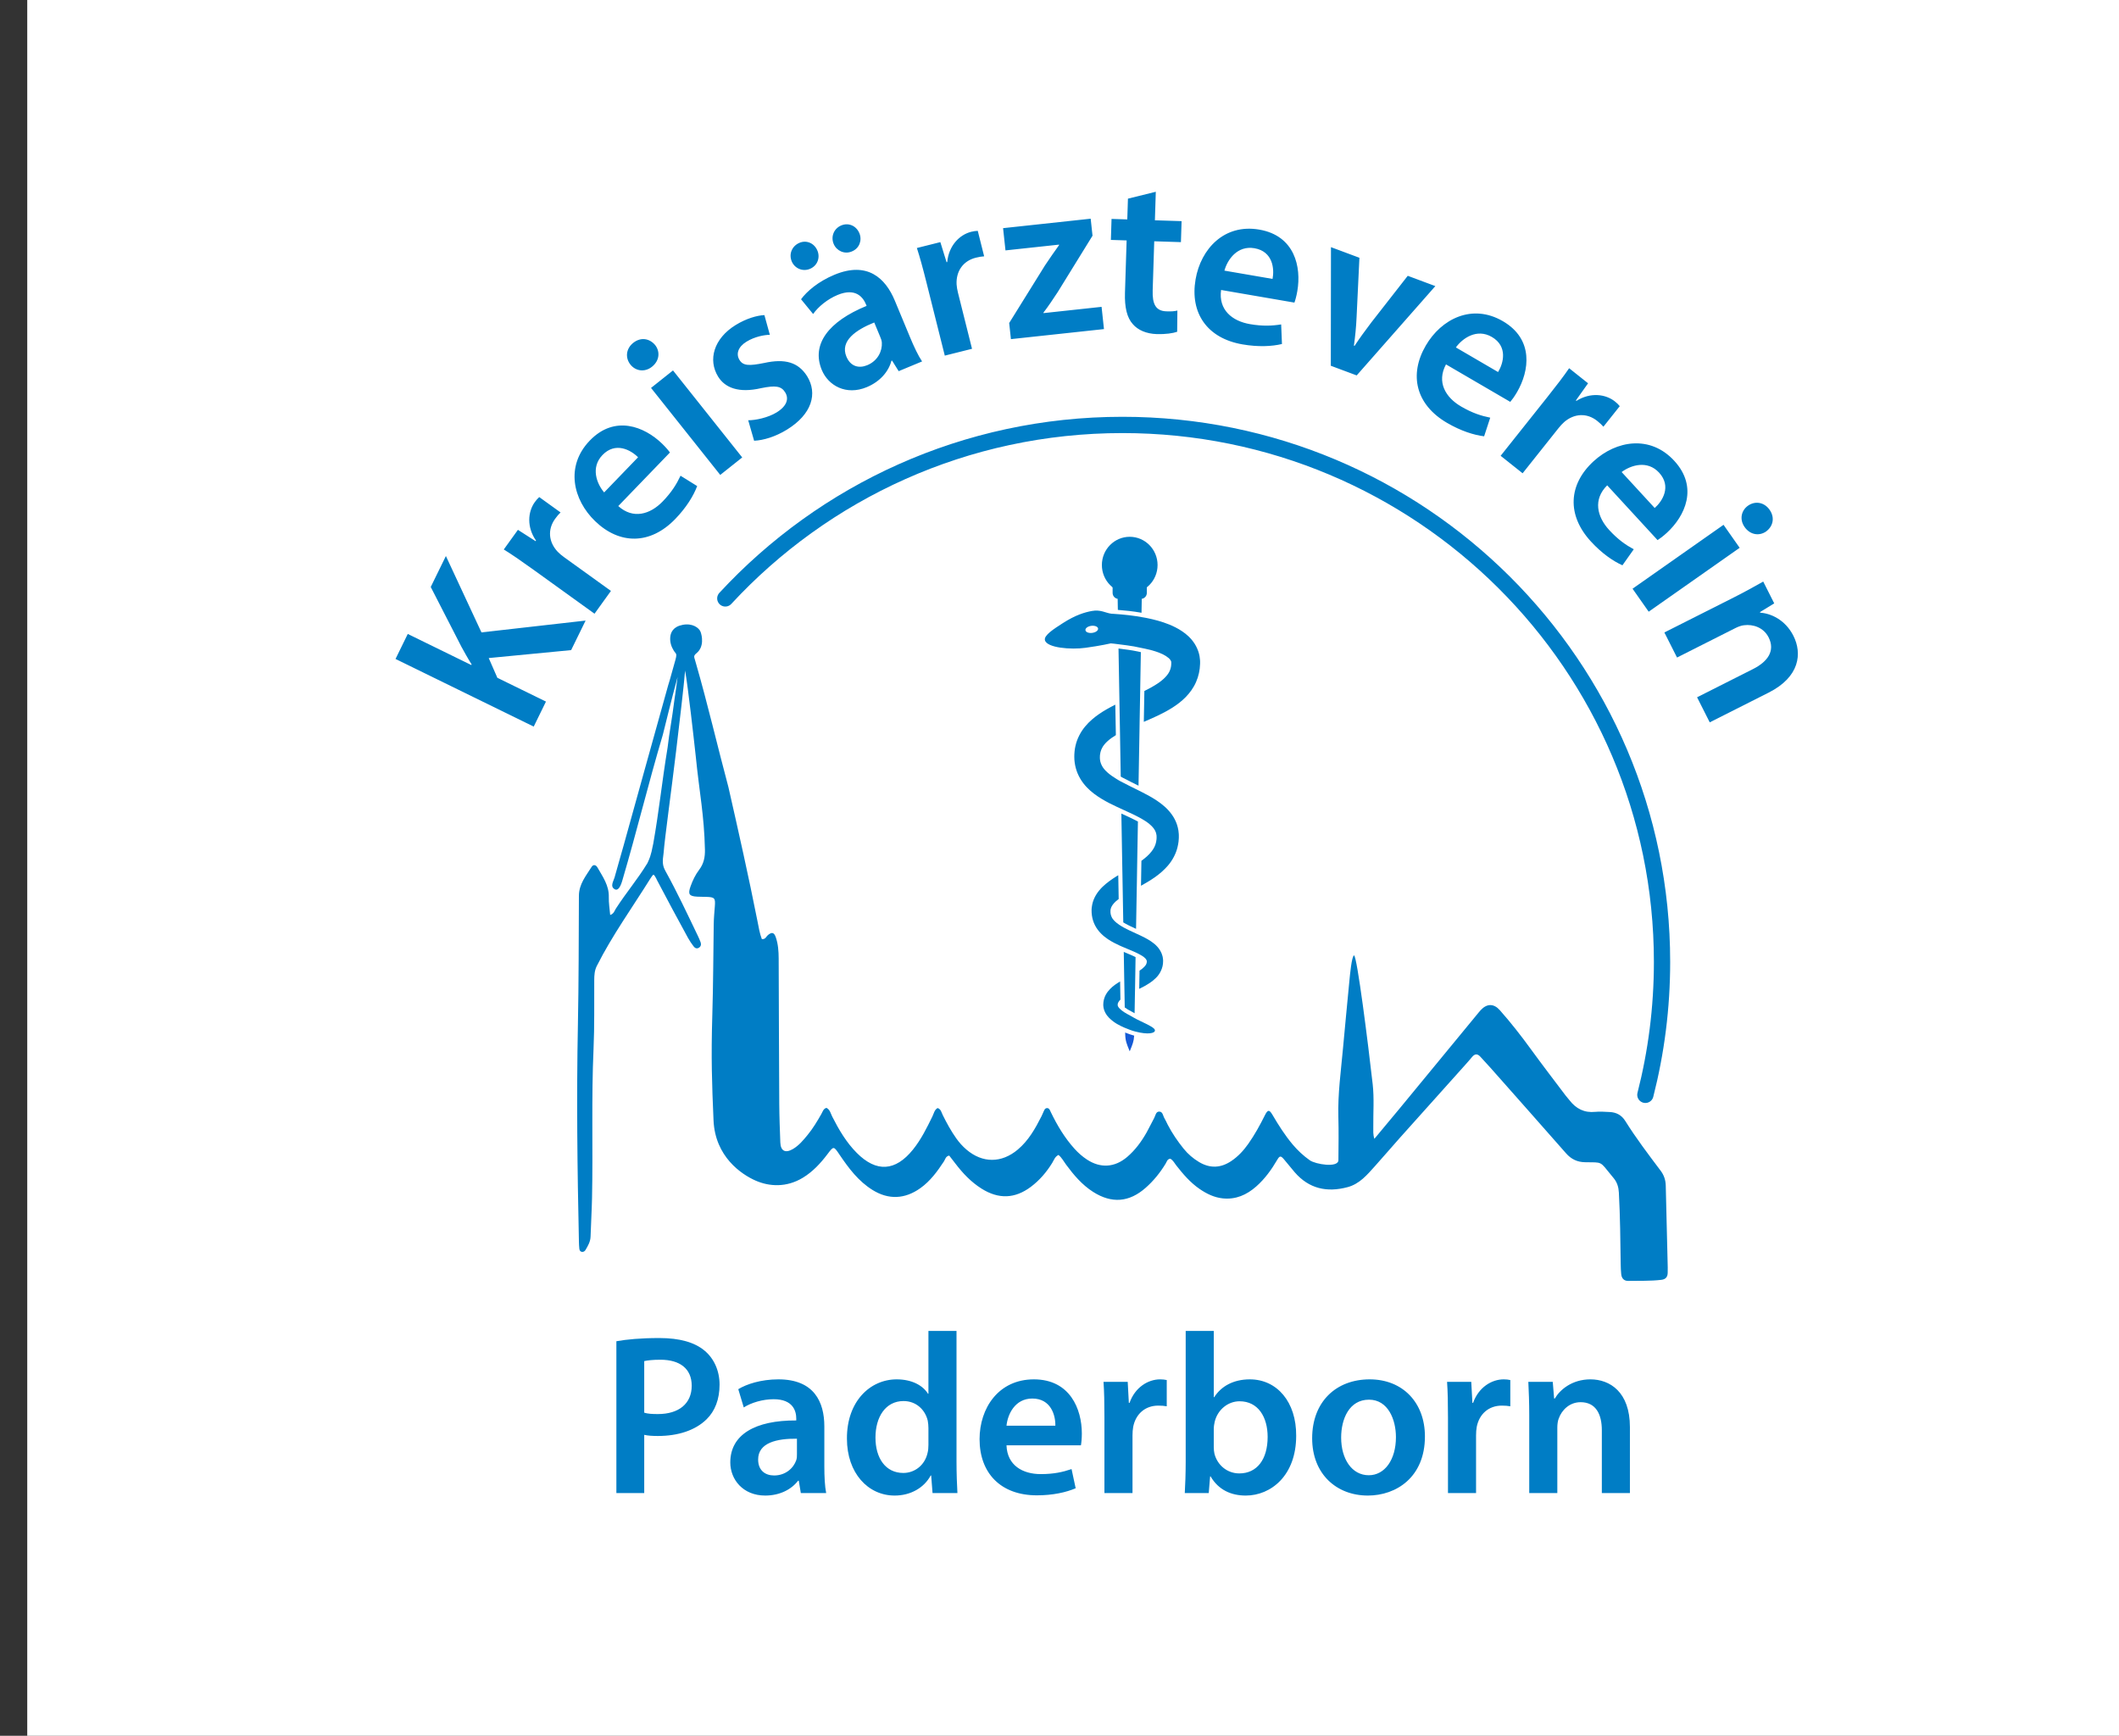<?xml version="1.0" encoding="UTF-8" standalone="no"?>
<!DOCTYPE svg PUBLIC "-//W3C//DTD SVG 1.1//EN" "http://www.w3.org/Graphics/SVG/1.1/DTD/svg11.dtd">
<svg width="100%" height="100%" viewBox="0 0 2167 1775" version="1.1" xmlns="http://www.w3.org/2000/svg" xmlns:xlink="http://www.w3.org/1999/xlink" xml:space="preserve" xmlns:serif="http://www.serif.com/" style="fill-rule:evenodd;clip-rule:evenodd;stroke-linecap:round;stroke-miterlimit:2;">
    <rect x="0" y="0" width="2167" height="1775" fill="#333333" stroke="none"/>
    <g transform="matrix(1.024,0,0,1,41.996,-5.68434e-14)">
        <rect x="-13.8" y="-13.619" width="2190.38" height="1807.87" style="fill:white;"/>
    </g>
    <g transform="matrix(3.827,0,0,3.827,333.42,95.201)">
        <path d="M352.555,267.666C355.461,256.308 357.006,244.409 357.006,232.151C357.006,152.907 292.452,88.667 212.821,88.667C170.838,88.667 133.045,106.523 106.695,135.021" style="fill:none;stroke:rgb(0,125,197);stroke-width:4.35px;"/>
    </g>
    <g transform="matrix(3.827,0,0,3.827,333.42,95.201)">
        <path d="M95.952,154.299C95.612,158.438 94.514,167.764 93.543,175.842C92.202,186.998 90.502,199.135 90.218,202.92C89.858,205.467 89.889,206.39 90.708,207.876C93.911,213.688 96.452,219.139 99.33,225.122C99.607,225.697 99.871,226.282 100.087,226.882C100.293,227.457 100.197,228.009 99.645,228.357C99.042,228.738 98.544,228.424 98.193,227.957C97.666,227.256 97.161,226.528 96.74,225.761C93.931,220.65 91.275,215.669 88.466,210.345C88.315,209.977 88.117,209.624 87.906,209.286C87.533,208.611 87.392,208.866 87.1,209.243C86.95,209.429 86.82,209.633 86.693,209.836C81.918,217.502 76.414,225.157 72.352,233.24C71.755,234.429 71.678,235.683 71.67,236.972C71.63,243.13 71.758,249.296 71.482,255.443C70.888,268.713 71.36,281.987 71.079,295.255C71.006,298.69 70.796,302.122 70.688,305.556C70.645,306.905 69.999,307.996 69.351,309.094C69.146,309.442 68.789,309.707 68.353,309.633C67.901,309.556 67.721,309.167 67.681,308.756C67.618,308.121 67.589,307.481 67.575,306.842C67.153,287.575 66.92,268.299 67.304,249.036C67.533,237.522 67.517,226.012 67.573,214.501C67.588,211.326 69.465,209.165 70.966,206.758C71.412,206.042 72.123,206.202 72.513,206.886C73.927,209.368 75.648,211.716 75.562,214.816C75.518,216.381 75.792,217.955 75.93,219.611C76.881,219.295 77.073,218.548 77.413,217.964C80.362,213.401 83.135,210.256 85.889,205.748C86.394,204.586 86.74,204.189 87.448,200.504C89.007,191.716 89.716,184.346 91.275,174.85C91.785,170.405 92.381,167.849 93.118,161.953C93.288,160.734 93.741,157.842 93.94,156.028C92.009,163.171 91.121,167.04 90,171.449C86.021,184.859 83.095,197.106 79.137,210.523C78.602,212.335 77.912,213.154 77.171,212.749C75.797,211.998 76.827,210.574 77.102,209.575C78.013,206.261 78.587,204.391 79.511,201.073C83.431,187.01 87,174.021 91.417,158.268C91.938,156.674 92.641,153.924 93.118,152.315C93.954,149.495 93.578,150.025 92.921,148.98C92.263,147.936 91.867,146.689 91.98,145.385C92.093,144.081 92.754,142.561 95.344,142.074C97.933,141.587 99.671,142.887 100.078,143.938C100.484,144.988 101.102,147.97 98.974,149.681C97.965,150.492 98.475,150.756 98.841,152.337C101.997,163.247 104.583,174.463 107.522,185.434C110.268,197.527 112.921,209.286 115.294,221.285C115.614,222.907 115.878,224.552 116.454,226.052C117.449,226.156 117.611,225.366 118.072,224.986C119.125,224.121 119.725,224.231 120.182,225.553C120.815,227.383 120.947,229.306 120.954,231.231C121.007,244.186 121.036,257.142 121.112,270.096C121.132,273.531 121.269,276.967 121.396,280.401C121.48,282.661 122.728,283.331 124.731,282.164C126.343,281.225 127.531,279.793 128.696,278.369C130.119,276.631 131.271,274.71 132.375,272.76C132.717,272.157 132.883,271.387 133.722,271.145C134.676,271.618 134.843,272.647 135.261,273.471C137.04,276.981 139.018,280.355 141.813,283.169C147.057,288.448 152.162,288.118 156.855,282.278C159.031,279.57 160.543,276.491 162.054,273.399C162.429,272.631 162.564,271.694 163.412,271.196C164.331,271.48 164.448,272.366 164.787,273.049C165.854,275.202 167.001,277.303 168.391,279.269C169.181,280.386 170.081,281.398 171.119,282.285C175.423,285.967 180.52,285.942 184.851,282.294C187.743,279.857 189.531,276.662 191.198,273.368C191.378,273.012 191.521,272.637 191.692,272.276C191.896,271.846 192.051,271.284 192.572,271.22C193.275,271.133 193.443,271.809 193.676,272.288C195.392,275.83 197.383,279.184 200.046,282.117C201.023,283.193 202.096,284.141 203.298,284.936C206.945,287.348 210.78,287.095 214.111,284.238C216.262,282.392 217.909,280.135 219.294,277.685C220.002,276.433 220.598,275.118 221.296,273.86C221.661,273.202 221.731,272.091 222.699,272.143C223.615,272.192 223.654,273.301 224.054,273.955C224.387,274.499 224.629,275.097 224.924,275.664C226.111,277.943 227.549,280.055 229.161,282.05C230.329,283.495 231.713,284.687 233.313,285.637C236.232,287.369 239.084,287.235 241.882,285.368C243.704,284.153 245.163,282.571 246.42,280.797C248.135,278.377 249.553,275.785 250.876,273.132C251.65,271.582 252.056,271.561 252.914,273.021C254.536,275.784 256.243,278.479 258.311,280.938C259.659,282.541 261.174,283.949 262.881,285.155C264.405,286.231 270.511,287.253 270.528,285.108C270.558,281.27 270.622,277.429 270.514,273.593C270.34,267.413 271.207,261.312 271.758,255.187C272.287,249.298 272.873,243.413 273.431,237.526C273.612,235.617 274.064,230.663 274.707,230.394C275.54,230.758 278.456,253.938 279.685,264.815C280.114,268.608 279.804,272.483 279.849,276.32C279.859,277.244 279.744,278.191 280.136,279.422C282.512,276.57 284.707,273.959 286.877,271.327C293.895,262.814 300.903,254.292 307.916,245.774C308.119,245.527 308.32,245.277 308.537,245.043C310.208,243.245 312.044,243.22 313.666,245.05C316.636,248.404 319.387,251.932 322.022,255.558C325.029,259.698 328.151,263.752 331.23,267.839C331.566,268.286 331.958,268.69 332.3,269.133C334.038,271.381 336.239,272.512 339.154,272.215C340.418,272.086 341.71,272.207 342.988,272.257C344.786,272.327 346.201,273.078 347.177,274.637C350.067,279.252 353.352,283.587 356.626,287.928C357.528,289.125 357.967,290.433 358,291.93C358.161,299.203 358.352,306.475 358.529,313.748C358.541,314.227 358.525,314.707 358.52,315.187C358.507,316.313 358.004,316.957 356.826,317.097C353.879,317.449 350.918,317.327 347.964,317.385C346.827,317.407 346.213,316.685 346.1,315.587C346.011,314.714 345.976,313.833 345.963,312.955C345.868,306.56 345.821,300.165 345.471,293.776C345.393,292.358 345.027,291.11 344.146,290.009C343.946,289.759 343.742,289.513 343.539,289.266C340.265,285.296 341.243,285.751 336.397,285.671C334.357,285.638 332.73,284.854 331.369,283.305C324.669,275.678 317.93,268.084 311.2,260.484C310.299,259.466 309.367,258.478 308.451,257.474C307.689,256.637 306.973,256.673 306.253,257.543C305.642,258.282 305.006,259 304.366,259.715C298.552,266.205 292.729,272.686 286.924,279.184C284.687,281.687 282.514,284.248 280.268,286.743C278.186,289.055 276.185,291.48 272.964,292.337C267.456,293.803 262.672,292.766 258.844,288.347C257.85,287.199 256.924,285.99 255.932,284.842C255.127,283.91 254.828,283.919 254.185,285.021C252.642,287.663 250.871,290.12 248.568,292.15C246.006,294.409 243.084,295.706 239.58,295.329C237.288,295.082 235.3,294.096 233.431,292.815C230.957,291.117 229.04,288.871 227.207,286.537C226.718,285.915 226.367,285.166 225.626,284.745C224.809,284.778 224.679,285.524 224.371,286.032C222.907,288.443 221.16,290.612 219.047,292.483C214.631,296.394 209.951,296.773 204.973,293.596C202.022,291.714 199.808,289.093 197.753,286.313C197.102,285.432 196.595,284.421 195.722,283.726C194.76,284.205 194.513,285.105 194.067,285.831C192.542,288.311 190.678,290.495 188.353,292.241C184.076,295.454 179.716,295.585 175.184,292.739C172.362,290.967 170.125,288.594 168.128,285.967C167.6,285.272 167.06,284.587 166.525,283.898C165.575,284.072 165.476,284.905 165.112,285.458C163.344,288.139 161.475,290.711 158.808,292.608C154.678,295.547 150.326,295.756 146.021,293.079C142.261,290.742 139.669,287.28 137.24,283.69C135.638,281.322 135.669,281.3 133.976,283.539C132.131,285.979 130.071,288.201 127.434,289.807C123.042,292.483 118.426,292.196 114.742,290.564C111.058,288.932 103.971,284.254 103.546,274.475C103.121,264.695 102.88,257.698 103.218,246.513C103.465,238.36 103.484,230.21 103.601,222.059C103.624,220.463 103.772,218.868 103.896,217.276C104.067,215.079 103.859,214.839 101.563,214.767C100.764,214.742 99.962,214.757 99.164,214.714C97.037,214.597 96.664,214.052 97.399,211.981C97.963,210.395 98.695,208.859 99.712,207.523C100.949,205.898 101.294,204.132 101.25,202.134C101.041,192.862 99.779,187.039 98.787,177.118C98.277,172.469 96.764,158.906 95.952,154.299Z" style="fill:rgb(0,125,197);fill-rule:nonzero;"/>
    </g>
    <g transform="matrix(3.827,0,0,3.827,333.42,95.201)">
        <path d="M215.951,251.848C215.867,253.376 215.495,254.244 214.862,255.791L214.76,256.037L214.658,255.791C213.96,254.084 213.579,253.207 213.551,251.358L213.542,251.018C214.342,251.339 215.16,251.641 215.951,251.848Z" style="fill:rgb(20,91,214);fill-rule:nonzero;"/>
    </g>
    <g transform="matrix(3.827,0,0,3.827,333.42,95.201)">
        <path d="M217.765,135.143L211.758,135.143C210.892,135.143 210.189,134.431 210.189,133.552L210.189,130.898L219.334,130.898L219.334,133.552C219.334,134.431 218.632,135.143 217.765,135.143Z" style="fill:rgb(0,125,197);fill-rule:nonzero;"/>
    </g>
    <g transform="matrix(3.827,0,0,3.827,333.42,95.201)">
        <path d="M222.202,126.103C222.202,130.271 218.871,133.65 214.762,133.65C210.652,133.65 207.321,130.271 207.321,126.103C207.321,121.935 210.652,118.556 214.762,118.556C218.871,118.556 222.202,121.935 222.202,126.103Z" style="fill:rgb(0,125,197);fill-rule:nonzero;"/>
    </g>
    <g transform="matrix(3.827,0,0,3.827,333.42,95.201)">
        <path d="M221.485,250.584C221.382,251.131 219.81,251.678 216.286,250.763C215.393,250.537 214.397,250.16 213.3,249.697C212.063,249.131 210.668,248.509 209.236,247.084C208.882,246.726 208.529,246.283 208.24,245.726C207.943,245.169 207.72,244.471 207.692,243.726L207.692,243.679L207.701,243.471L207.701,243.396L207.71,243.236C207.72,243.113 207.71,243.085 207.738,242.877C207.794,242.5 207.878,242.075 207.989,241.792C208.194,241.151 208.529,240.594 208.901,240.094C209.654,239.113 210.547,238.424 211.421,237.849C211.672,237.679 211.933,237.519 212.193,237.368L212.277,242.217C212.165,242.33 212.063,242.434 211.979,242.547C211.831,242.745 211.7,242.934 211.645,243.103C211.589,243.217 211.617,243.217 211.579,243.254C211.561,243.254 211.561,243.434 211.552,243.509L211.542,243.66L211.542,243.679C211.533,243.83 211.635,244.132 211.951,244.49C212.64,245.264 213.774,245.924 214.779,246.433C215.467,246.811 216.146,247.245 216.76,247.537C221.206,249.613 221.587,250.037 221.485,250.584Z" style="fill:rgb(0,125,197);fill-rule:nonzero;"/>
    </g>
    <g transform="matrix(3.827,0,0,3.827,333.42,95.201)">
        <path d="M216.546,194.427C216.685,194.502 216.825,194.568 216.955,194.634L216.955,194.644L216.778,204.54L216.769,205.115L216.658,211.784L216.62,213.756L216.453,223.312L214.993,222.633C214.751,222.52 214.528,222.407 214.305,222.293C214.081,222.18 213.877,222.067 213.672,221.954C213.467,221.85 213.281,221.737 213.095,221.624C213.077,221.605 213.058,221.595 213.04,221.586L212.937,215.916L212.937,215.907L212.928,215.322L212.816,208.964L212.779,207.039L212.779,207.011L212.528,192.512C212.658,192.569 212.789,192.635 212.919,192.691C214.202,193.276 215.421,193.833 216.546,194.427Z" style="fill:rgb(0,125,197);fill-rule:nonzero;"/>
    </g>
    <g transform="matrix(3.827,0,0,3.827,333.42,95.201)">
        <path d="M216.323,230.859L216.276,233.859L216.267,234.462L216.183,239.33L216.146,241.17L216.062,245.867C216.053,245.867 216.053,245.858 216.044,245.858C215.802,245.726 215.56,245.575 215.309,245.443C214.509,245.037 213.886,244.66 213.43,244.311L213.402,242.736L213.272,235.481L213.17,229.482C213.96,229.821 214.742,230.151 215.504,230.472C215.783,230.595 216.062,230.727 216.323,230.859Z" style="fill:rgb(0,125,197);fill-rule:nonzero;"/>
    </g>
    <g transform="matrix(3.827,0,0,3.827,333.42,95.201)">
        <path d="M217.736,149.37L217.736,149.379L217.568,159.039L217.568,159.049L217.559,159.737L217.41,167.982L217.382,169.793L217.112,185.057L217.103,185.057L217.103,185.047C217.029,185.01 216.945,184.972 216.871,184.944C216.805,184.906 216.731,184.877 216.666,184.84C216.173,184.594 215.699,184.368 215.243,184.132C214.434,183.736 213.69,183.349 212.871,182.915L212.713,182.83C212.676,182.802 212.62,182.774 212.564,182.746C212.509,182.708 212.453,182.68 212.388,182.642L212.36,182.623L212.183,172.208L212.183,172.19L212.174,171.529L212.025,163.388L211.997,161.605L211.765,148.408C211.904,148.427 212.044,148.446 212.192,148.464C213.68,148.653 215.224,148.842 216.88,149.191C217.122,149.238 217.363,149.295 217.605,149.351C217.624,149.351 217.643,149.361 217.661,149.361C217.689,149.361 217.717,149.37 217.736,149.37Z" style="fill:rgb(0,125,197);fill-rule:nonzero;"/>
    </g>
    <g transform="matrix(3.827,0,0,3.827,333.42,95.201)">
        <path d="M218.015,133.166L217.913,138.855C215.551,138.44 213.43,138.232 211.589,138.091L211.505,133.166L218.015,133.166Z" style="fill:rgb(0,125,197);fill-rule:nonzero;"/>
    </g>
    <g transform="matrix(3.827,0,0,3.827,333.42,95.201)">
        <path d="M223.642,231.302C223.605,231.038 223.577,230.812 223.512,230.576C223.391,230.104 223.205,229.651 222.973,229.246C222.517,228.425 221.922,227.802 221.336,227.312C220.145,226.34 218.973,225.755 217.839,225.199C217.736,225.152 217.643,225.104 217.541,225.057C216.546,224.595 215.542,224.133 214.528,223.661C213.607,223.227 212.705,222.737 211.933,222.208C210.975,221.567 210.231,220.85 209.915,220.114C209.756,219.775 209.664,219.435 209.626,219.048C209.617,218.869 209.608,218.624 209.617,218.473C209.626,218.397 209.626,218.275 209.636,218.246C209.636,218.228 209.645,218.199 209.645,218.18C209.654,218.133 209.682,218.02 209.691,217.945C209.849,217.312 210.296,216.652 211.059,215.954C211.291,215.747 211.542,215.539 211.812,215.341L211.7,208.983C211.524,209.087 211.347,209.19 211.17,209.303C209.952,210.086 208.696,210.935 207.496,212.086C206.324,213.228 205.134,214.841 204.734,216.841C204.688,217.095 204.641,217.303 204.613,217.595L204.576,218.02L204.567,218.294C204.557,218.793 204.595,219.218 204.65,219.69C204.771,220.614 205.06,221.548 205.487,222.378C206.362,224.067 207.682,225.227 208.919,226.067C209.98,226.774 211.021,227.302 212.026,227.755C212.212,227.84 212.407,227.925 212.593,228.01C213.719,228.491 214.835,228.963 215.932,229.425C216.472,229.661 216.992,229.916 217.448,230.17C217.867,230.387 218.229,230.614 218.527,230.84C218.834,231.085 219.048,231.312 219.159,231.491C219.215,231.585 219.243,231.661 219.271,231.746C219.29,231.774 219.299,231.84 219.308,231.849L219.318,231.859L219.327,232.057C219.318,232.453 219.206,232.896 218.685,233.425C218.36,233.783 217.904,234.142 217.383,234.481L217.299,239.349C217.746,239.132 218.201,238.896 218.676,238.641C219.643,238.085 220.694,237.491 221.717,236.472C222.75,235.5 223.707,233.83 223.68,231.944L223.68,231.717L223.642,231.302ZM233.557,151.656L233.547,151.552L233.529,151.335C233.501,151.052 233.473,150.731 233.427,150.486L233.269,149.769C233.017,148.816 232.608,147.93 232.124,147.156C231.139,145.609 229.911,144.571 228.758,143.798C227.595,143.015 226.47,142.477 225.391,142.024C223.224,141.147 221.224,140.656 219.355,140.27C219.243,140.251 219.122,140.222 219.011,140.204C215.737,139.562 212.891,139.307 210.491,139.147C210.277,139.138 210.063,139.119 209.849,139.109C208.24,138.892 206.97,137.944 204.618,138.384C202.787,138.727 200.325,139.419 196.902,141.617C194.447,143.202 191.778,144.892 192.104,146.184C192.625,148.25 199.066,148.758 202.926,148.221C207.185,147.636 209.689,147.035 209.689,147.035C209.987,147.045 210.284,147.073 210.591,147.12C212.731,147.422 215.141,147.612 217.857,148.25C218.188,148.328 218.536,148.373 218.871,148.458C220.108,148.713 221.345,149.043 222.498,149.477C223.959,150.005 225.27,150.873 225.614,151.458C225.716,151.599 225.772,151.712 225.809,151.826C225.819,151.863 225.819,151.892 225.837,151.92L225.837,151.901L225.847,151.892L225.856,151.995L225.865,152.203L225.865,152.363C225.865,153.052 225.744,153.665 225.503,154.25C225.047,155.42 223.884,156.665 222.145,157.806C221.122,158.486 219.95,159.127 218.676,159.759L218.527,168.004C218.648,167.947 218.778,167.9 218.899,167.844C221.308,166.806 223.763,165.73 226.181,164.202C227.391,163.429 228.59,162.533 229.697,161.41C230.795,160.297 231.808,158.929 232.487,157.363C233.175,155.806 233.519,154.118 233.557,152.561L233.566,152.269L233.566,151.873L233.557,151.656ZM204.734,144.232C203.804,144.354 202.995,144.034 202.93,143.505C202.865,142.986 203.562,142.468 204.502,142.345C205.432,142.232 206.241,142.553 206.306,143.071C206.371,143.6 205.664,144.118 204.734,144.232ZM227.865,197.889C227.837,197.587 227.809,197.285 227.772,197.04C227.697,196.531 227.567,196.012 227.409,195.512C226.749,193.474 225.428,191.833 224.107,190.663C222.759,189.465 221.373,188.597 220.015,187.833C219.401,187.493 218.797,187.173 218.201,186.871C217.69,186.607 217.178,186.352 216.667,186.097L216.63,186.078C216.472,186.003 216.313,185.927 216.165,185.852C215.681,185.616 215.207,185.38 214.742,185.144C213.821,184.692 213.058,184.295 212.351,183.918L212.193,183.833C212.082,183.767 211.97,183.701 211.858,183.645L211.793,183.607C211.607,183.503 211.43,183.39 211.254,183.277C209.44,182.192 207.952,180.956 207.329,179.72C207.134,179.352 206.994,178.984 206.901,178.598C206.864,178.4 206.836,178.201 206.808,177.994L206.789,177.673L206.789,177.4L206.808,176.928C206.817,176.758 206.836,176.749 206.845,176.654C206.864,176.494 206.911,176.239 206.957,176.06C207.059,175.654 207.208,175.287 207.404,174.928C208.036,173.711 209.394,172.56 211.059,171.551L210.91,163.41C210.138,163.797 209.357,164.212 208.566,164.664C207.273,165.41 205.953,166.278 204.678,167.381C203.404,168.485 202.149,169.891 201.265,171.655C200.819,172.523 200.474,173.475 200.26,174.437C200.14,174.937 200.074,175.39 200.019,175.928C199.991,176.183 199.963,176.513 199.963,176.702L199.954,177.23C199.944,177.475 199.954,177.352 199.954,177.428L199.954,177.522L199.963,177.701L199.972,178.069L200.047,178.805C200.112,179.305 200.205,179.805 200.335,180.296C200.595,181.286 200.995,182.239 201.498,183.107C202.511,184.861 203.869,186.182 205.227,187.21C206.594,188.248 207.989,189.04 209.347,189.748C210.035,190.097 210.714,190.427 211.384,190.738C213.384,191.682 215.318,192.503 217.057,193.418C217.411,193.597 217.755,193.785 218.081,193.984C218.843,194.418 219.531,194.88 220.099,195.37C220.936,196.068 221.457,196.766 221.717,197.474C221.782,197.653 221.838,197.832 221.866,198.031C221.894,198.144 221.894,198.2 221.912,198.266L221.922,198.314L221.931,198.446L221.94,198.71L221.94,199.012L221.922,199.379C221.903,199.615 221.875,199.851 221.819,200.078C221.643,200.983 221.233,201.832 220.573,202.662C219.885,203.549 218.955,204.36 217.885,205.134L217.774,211.803C220.136,210.464 222.731,208.992 224.982,206.398C226.135,205.058 227.111,203.313 227.549,201.427C227.67,200.955 227.744,200.474 227.809,200.002L227.865,199.295L227.883,198.936L227.883,198.247L227.874,198.106L227.865,197.889Z" style="fill:rgb(0,125,197);fill-rule:nonzero;"/>
    </g>
    <g transform="matrix(3.827,0,0,3.827,333.42,95.201)">
        <path d="M77.586,374.07L85.028,374.07L85.028,358.515C86.065,358.759 87.285,358.82 88.688,358.82C93.995,358.82 98.631,357.356 101.682,354.367C103.939,352.171 105.159,348.999 105.159,345.095C105.159,341.252 103.573,338.019 101.133,336.006C98.509,333.81 94.544,332.651 89.054,332.651C84.052,332.651 80.331,333.017 77.586,333.505L77.586,374.07ZM85.028,338.812C85.821,338.629 87.285,338.446 89.359,338.446C94.544,338.446 97.716,340.825 97.716,345.4C97.716,350.158 94.3,352.964 88.688,352.964C87.163,352.964 86.004,352.903 85.028,352.598L85.028,338.812ZM133.157,356.258C133.157,349.731 130.412,343.692 120.896,343.692C116.199,343.692 112.356,344.973 110.16,346.315L111.624,351.195C113.637,349.914 116.687,348.999 119.615,348.999C124.861,348.999 125.654,352.232 125.654,354.184L125.654,354.672C114.674,354.611 108.025,358.454 108.025,365.896C108.025,370.41 111.38,374.741 117.358,374.741C121.262,374.741 124.373,373.094 126.142,370.776L126.325,370.776L126.874,374.07L133.645,374.07C133.279,372.24 133.157,369.617 133.157,366.933L133.157,356.258ZM125.837,363.639C125.837,364.188 125.837,364.737 125.654,365.286C124.922,367.421 122.787,369.373 119.737,369.373C117.358,369.373 115.467,368.031 115.467,365.103C115.467,360.589 120.53,359.491 125.837,359.552L125.837,363.639ZM160.973,330.76L160.973,347.535L160.851,347.535C159.509,345.339 156.581,343.692 152.494,343.692C145.357,343.692 139.135,349.609 139.196,359.552C139.196,368.702 144.808,374.741 151.945,374.741C156.215,374.741 159.814,372.667 161.583,369.373L161.705,369.373L162.071,374.07L168.72,374.07C168.598,372.057 168.476,368.763 168.476,365.713L168.476,330.76L160.973,330.76ZM160.973,361.199C160.973,361.992 160.912,362.724 160.729,363.395C159.997,366.628 157.313,368.702 154.263,368.702C149.505,368.702 146.821,364.737 146.821,359.247C146.821,353.757 149.505,349.487 154.324,349.487C157.74,349.487 160.119,351.866 160.79,354.733C160.912,355.343 160.973,356.136 160.973,356.746L160.973,361.199ZM201.721,361.321C201.843,360.65 201.965,359.552 201.965,358.149C201.965,351.622 198.793,343.692 189.155,343.692C179.639,343.692 174.637,351.439 174.637,359.674C174.637,368.763 180.31,374.68 189.948,374.68C194.218,374.68 197.756,373.887 200.318,372.789L199.22,367.665C196.902,368.458 194.462,369.007 190.985,369.007C186.166,369.007 182.018,366.689 181.835,361.321L201.721,361.321ZM181.835,356.075C182.14,353.025 184.092,348.816 188.728,348.816C193.73,348.816 194.95,353.33 194.889,356.075L181.835,356.075ZM208.003,374.07L215.506,374.07L215.506,358.637C215.506,357.844 215.567,357.051 215.689,356.38C216.36,352.964 218.861,350.707 222.399,350.707C223.314,350.707 223.985,350.768 224.656,350.89L224.656,343.875C224.046,343.753 223.619,343.692 222.887,343.692C219.654,343.692 216.177,345.827 214.713,349.975L214.53,349.975L214.225,344.363L207.759,344.363C207.942,346.986 208.003,349.914 208.003,353.94L208.003,374.07ZM229.718,365.713C229.718,368.763 229.596,372.057 229.474,374.07L235.879,374.07L236.245,369.617L236.367,369.617C238.502,373.277 241.918,374.741 245.761,374.741C252.471,374.741 259.242,369.434 259.242,358.759C259.303,349.731 254.118,343.692 246.859,343.692C242.406,343.692 239.173,345.583 237.343,348.45L237.221,348.45L237.221,330.76L229.718,330.76L229.718,365.713ZM237.221,356.99C237.221,356.258 237.343,355.587 237.465,355.038C238.258,351.744 241.064,349.548 244.114,349.548C249.116,349.548 251.617,353.818 251.617,359.064C251.617,365.103 248.75,368.824 244.053,368.824C240.82,368.824 238.197,366.628 237.404,363.578C237.282,363.029 237.221,362.419 237.221,361.809L237.221,356.99ZM278.884,343.692C269.917,343.692 263.512,349.67 263.512,359.43C263.512,369.007 270.039,374.741 278.396,374.741C285.96,374.741 293.646,369.861 293.646,358.942C293.646,349.914 287.729,343.692 278.884,343.692ZM278.701,349.121C283.825,349.121 285.899,354.489 285.899,359.125C285.899,365.164 282.91,369.312 278.64,369.312C274.126,369.312 271.259,364.981 271.259,359.247C271.259,354.306 273.394,349.121 278.701,349.121ZM299.807,374.07L307.31,374.07L307.31,358.637C307.31,357.844 307.37,357.051 307.493,356.38C308.163,352.964 310.665,350.707 314.202,350.707C315.118,350.707 315.788,350.768 316.46,350.89L316.46,343.875C315.85,343.753 315.423,343.692 314.691,343.692C311.458,343.692 307.981,345.827 306.516,349.975L306.334,349.975L306.029,344.363L299.563,344.363C299.745,346.986 299.807,349.914 299.807,353.94L299.807,374.07ZM321.522,374.07L329.025,374.07L329.025,356.563C329.025,355.709 329.147,354.794 329.391,354.184C330.184,351.927 332.258,349.792 335.247,349.792C339.334,349.792 340.92,353.025 340.92,357.295L340.92,374.07L348.423,374.07L348.423,356.441C348.423,347.047 343.055,343.692 337.87,343.692C332.929,343.692 329.696,346.498 328.354,348.816L328.171,348.816L327.805,344.363L321.278,344.363C321.4,346.925 321.522,349.792 321.522,353.208L321.522,374.07Z" style="fill:rgb(0,125,197);fill-rule:nonzero;"/>
    </g>
    <g transform="matrix(3.827,0,0,3.827,333.42,95.201)">
        <path d="M55.498,169.271L58.769,162.587L45.783,156.232L43.474,150.959L65.499,148.834L69.36,140.944L41.533,144.101L32.029,123.694L27.98,131.968L36.22,148.02C37.051,149.514 37.91,151.089 38.905,152.662L38.825,152.827L21.84,144.515L18.569,151.199L55.498,169.271ZM71.746,139.108L76.131,133.02L63.608,124.001C62.965,123.537 62.357,123.024 61.883,122.533C59.504,119.992 59.134,116.644 61.201,113.773C61.736,113.03 62.178,112.522 62.669,112.048L56.977,107.949C56.521,108.372 56.222,108.683 55.794,109.277C53.905,111.901 53.605,115.97 56.116,119.582L56.009,119.73L51.277,116.698L47.498,121.945C49.733,123.33 52.145,124.991 55.412,127.344L71.746,139.108ZM91.899,96.034C91.501,95.481 90.795,94.63 89.786,93.656C85.089,89.124 77.179,85.901 70.487,92.837C63.88,99.685 65.982,108.663 71.908,114.381C78.449,120.692 86.646,120.718 93.338,113.782C96.303,110.709 98.189,107.612 99.177,105.006L94.728,102.239C93.689,104.457 92.39,106.595 89.975,109.097C86.629,112.565 82.081,113.94 78.091,110.345L91.899,96.034ZM74.316,106.702C72.333,104.365 70.659,100.038 73.878,96.702C77.351,93.102 81.447,95.358 83.38,97.308L74.316,106.702ZM111.213,97.353L92.718,74.106L86.846,78.777L105.342,102.024L111.213,97.353ZM82.097,66.732C80.139,68.289 79.904,70.737 81.347,72.551C82.714,74.269 85.143,74.676 87.1,73.119C89.152,71.486 89.302,69.029 87.935,67.31C86.444,65.534 84.101,65.137 82.097,66.732ZM114.392,92.891C116.902,92.778 120.102,91.81 123.167,89.922C129.867,85.796 131.404,80.264 128.556,75.642C126.201,71.934 122.684,70.877 117.07,72.113C113.114,72.902 111.472,72.911 110.48,71.301C109.52,69.742 110.063,67.832 112.348,66.425C114.582,65.049 117.171,64.6 118.594,64.584L117.141,59.317C115.123,59.414 112.266,60.242 109.461,61.97C103.592,65.585 102.016,71.284 104.767,75.751C106.622,78.763 110.311,80.216 116.269,78.839C120.089,78.063 121.64,78.254 122.696,79.968C123.719,81.63 123.208,83.592 120.404,85.32C118.118,86.727 114.758,87.436 112.812,87.417L114.392,92.891ZM151.986,55.44C149.481,49.413 144.628,44.891 135.841,48.544C131.504,50.347 128.447,53.005 126.934,55.088L130.16,59.032C131.527,57.076 133.992,55.06 136.695,53.936C141.539,51.922 143.513,54.603 144.262,56.405L144.449,56.856C134.287,61.015 129.623,67.116 132.48,73.988C134.213,78.156 138.974,80.867 144.493,78.572C148.098,77.073 150.339,74.358 151.082,71.539L151.251,71.469L153.023,74.299L159.275,71.7C158.234,70.151 157.115,67.776 156.084,65.297L151.986,55.44ZM148.061,65.066C148.271,65.573 148.482,66.08 148.524,66.657C148.668,68.909 147.446,71.531 144.629,72.702C142.433,73.615 140.171,73.102 139.047,70.399C137.314,66.23 141.568,63.273 146.492,61.292L148.061,65.066ZM129.306,46.967C131.333,46.124 132.086,43.961 131.313,42.103C130.47,40.075 128.397,39.219 126.538,39.992C124.51,40.835 123.622,42.988 124.441,44.96C125.214,46.818 127.334,47.787 129.306,46.967ZM140.571,42.283C142.542,41.464 143.295,39.301 142.522,37.443C141.679,35.415 139.605,34.559 137.69,35.355C135.719,36.175 134.83,38.328 135.65,40.299C136.423,42.158 138.543,43.126 140.458,42.33L140.571,42.283ZM165.345,70.148L172.622,68.323L168.87,53.353C168.677,52.584 168.544,51.8 168.499,51.12C168.319,47.643 170.196,44.846 173.628,43.985C174.516,43.763 175.182,43.659 175.862,43.614L174.157,36.81C173.535,36.84 173.106,36.884 172.396,37.062C169.26,37.848 166.407,40.765 165.995,45.144L165.817,45.189L164.157,39.819L157.885,41.391C158.7,43.891 159.472,46.716 160.45,50.622L165.345,70.148ZM183.016,65.741L207.881,63.057L207.24,57.114L191.714,58.79L191.701,58.668C193.047,56.928 194.258,55.079 195.524,53.163L204.82,38.11L204.329,33.561L180.919,36.088L181.561,42.031L195.874,40.487L195.887,40.608C194.554,42.47 193.438,44.063 192.118,46.046L182.551,61.435L183.016,65.741ZM214.287,28.205L214.111,33.753L209.904,33.62L209.727,39.229L213.934,39.363L213.492,53.325C213.368,57.227 214.013,59.993 215.605,61.753C216.959,63.321 219.186,64.307 221.99,64.396C224.307,64.469 226.331,64.167 227.442,63.775L227.499,58.101C226.638,58.318 225.905,58.356 224.563,58.313C221.698,58.223 220.78,56.363 220.896,52.705L221.311,39.596L228.444,39.822L228.622,34.213L221.489,33.987L221.73,26.366L214.287,28.205ZM258.771,55.979C259.006,55.338 259.312,54.277 259.549,52.894C260.657,46.462 258.877,38.109 249.378,36.473C240,34.859 233.757,41.645 232.36,49.761C230.818,58.718 235.404,65.512 244.903,67.147C249.111,67.871 252.732,67.69 255.443,67.043L255.23,61.807C252.812,62.195 250.314,62.322 246.887,61.732C242.138,60.914 238.443,57.926 239.174,52.605L258.771,55.979ZM240.064,47.435C240.882,44.481 243.52,40.664 248.088,41.451C253.018,42.299 253.454,46.955 252.929,49.65L240.064,47.435ZM268.538,41.163L268.497,72.856L275.412,75.436L296.428,51.57L289.056,48.819L279.33,61.272C277.649,63.509 276.21,65.447 274.843,67.541L274.671,67.477C275.01,64.999 275.27,62.557 275.387,59.801L276.14,44L268.538,41.163ZM316.454,82.506C316.897,81.988 317.556,81.101 318.263,79.889C321.55,74.25 322.804,65.802 314.478,60.947C306.258,56.154 298.035,60.327 293.886,67.441C289.308,75.292 291.229,83.261 299.555,88.116C303.243,90.267 306.699,91.364 309.465,91.706L311.098,86.726C308.696,86.244 306.312,85.489 303.308,83.738C299.145,81.31 296.729,77.218 299.275,72.489L316.454,82.506ZM301.917,67.957C303.717,65.476 307.524,62.823 311.529,65.158C315.85,67.678 314.63,72.192 313.194,74.533L301.917,67.957ZM313.878,96.915L319.75,101.585L329.358,89.509C329.852,88.888 330.393,88.306 330.906,87.856C333.558,85.601 336.92,85.392 339.689,87.595C340.405,88.164 340.892,88.63 341.341,89.143L345.709,83.653C345.307,83.178 345.011,82.864 344.438,82.409C341.908,80.396 337.858,79.902 334.13,82.237L333.987,82.123L337.242,77.541L332.182,73.515C330.692,75.682 328.917,78.011 326.411,81.162L313.878,96.915ZM355.813,119.443C356.389,119.079 357.28,118.425 358.312,117.475C363.116,113.057 366.805,105.354 360.28,98.26C353.838,91.257 344.75,92.82 338.689,98.395C332,104.548 331.485,112.729 338.01,119.822C340.901,122.965 343.88,125.032 346.422,126.174L349.45,121.897C347.297,120.728 345.241,119.304 342.887,116.745C339.625,113.198 338.523,108.576 342.35,104.807L355.813,119.443ZM346.211,101.256C348.662,99.416 353.081,98.003 356.22,101.415C359.606,105.096 357.11,109.05 355.048,110.863L346.211,101.256ZM353.439,138.569L377.751,121.498L373.439,115.358L349.127,132.429L353.439,138.569ZM385.747,111.337C384.31,109.29 381.881,108.909 379.984,110.241C378.186,111.503 377.635,113.903 379.072,115.949C380.58,118.096 383.024,118.392 384.821,117.13C386.683,115.749 387.219,113.434 385.747,111.337ZM357.633,144.12L361.013,150.818L376.643,142.932C377.406,142.547 378.278,142.244 378.932,142.187C381.304,141.879 384.145,142.768 385.491,145.437C387.332,149.086 385.16,151.958 381.348,153.882L366.371,161.438L369.751,168.137L385.49,160.196C393.877,155.964 394.454,149.66 392.119,145.031C389.893,140.62 385.932,138.997 383.258,138.843L383.175,138.68L386.986,136.347L384.046,130.52C381.813,131.783 379.309,133.183 376.259,134.722L357.633,144.12Z" style="fill:rgb(0,125,197);fill-rule:nonzero;"/>
    </g>
</svg>
